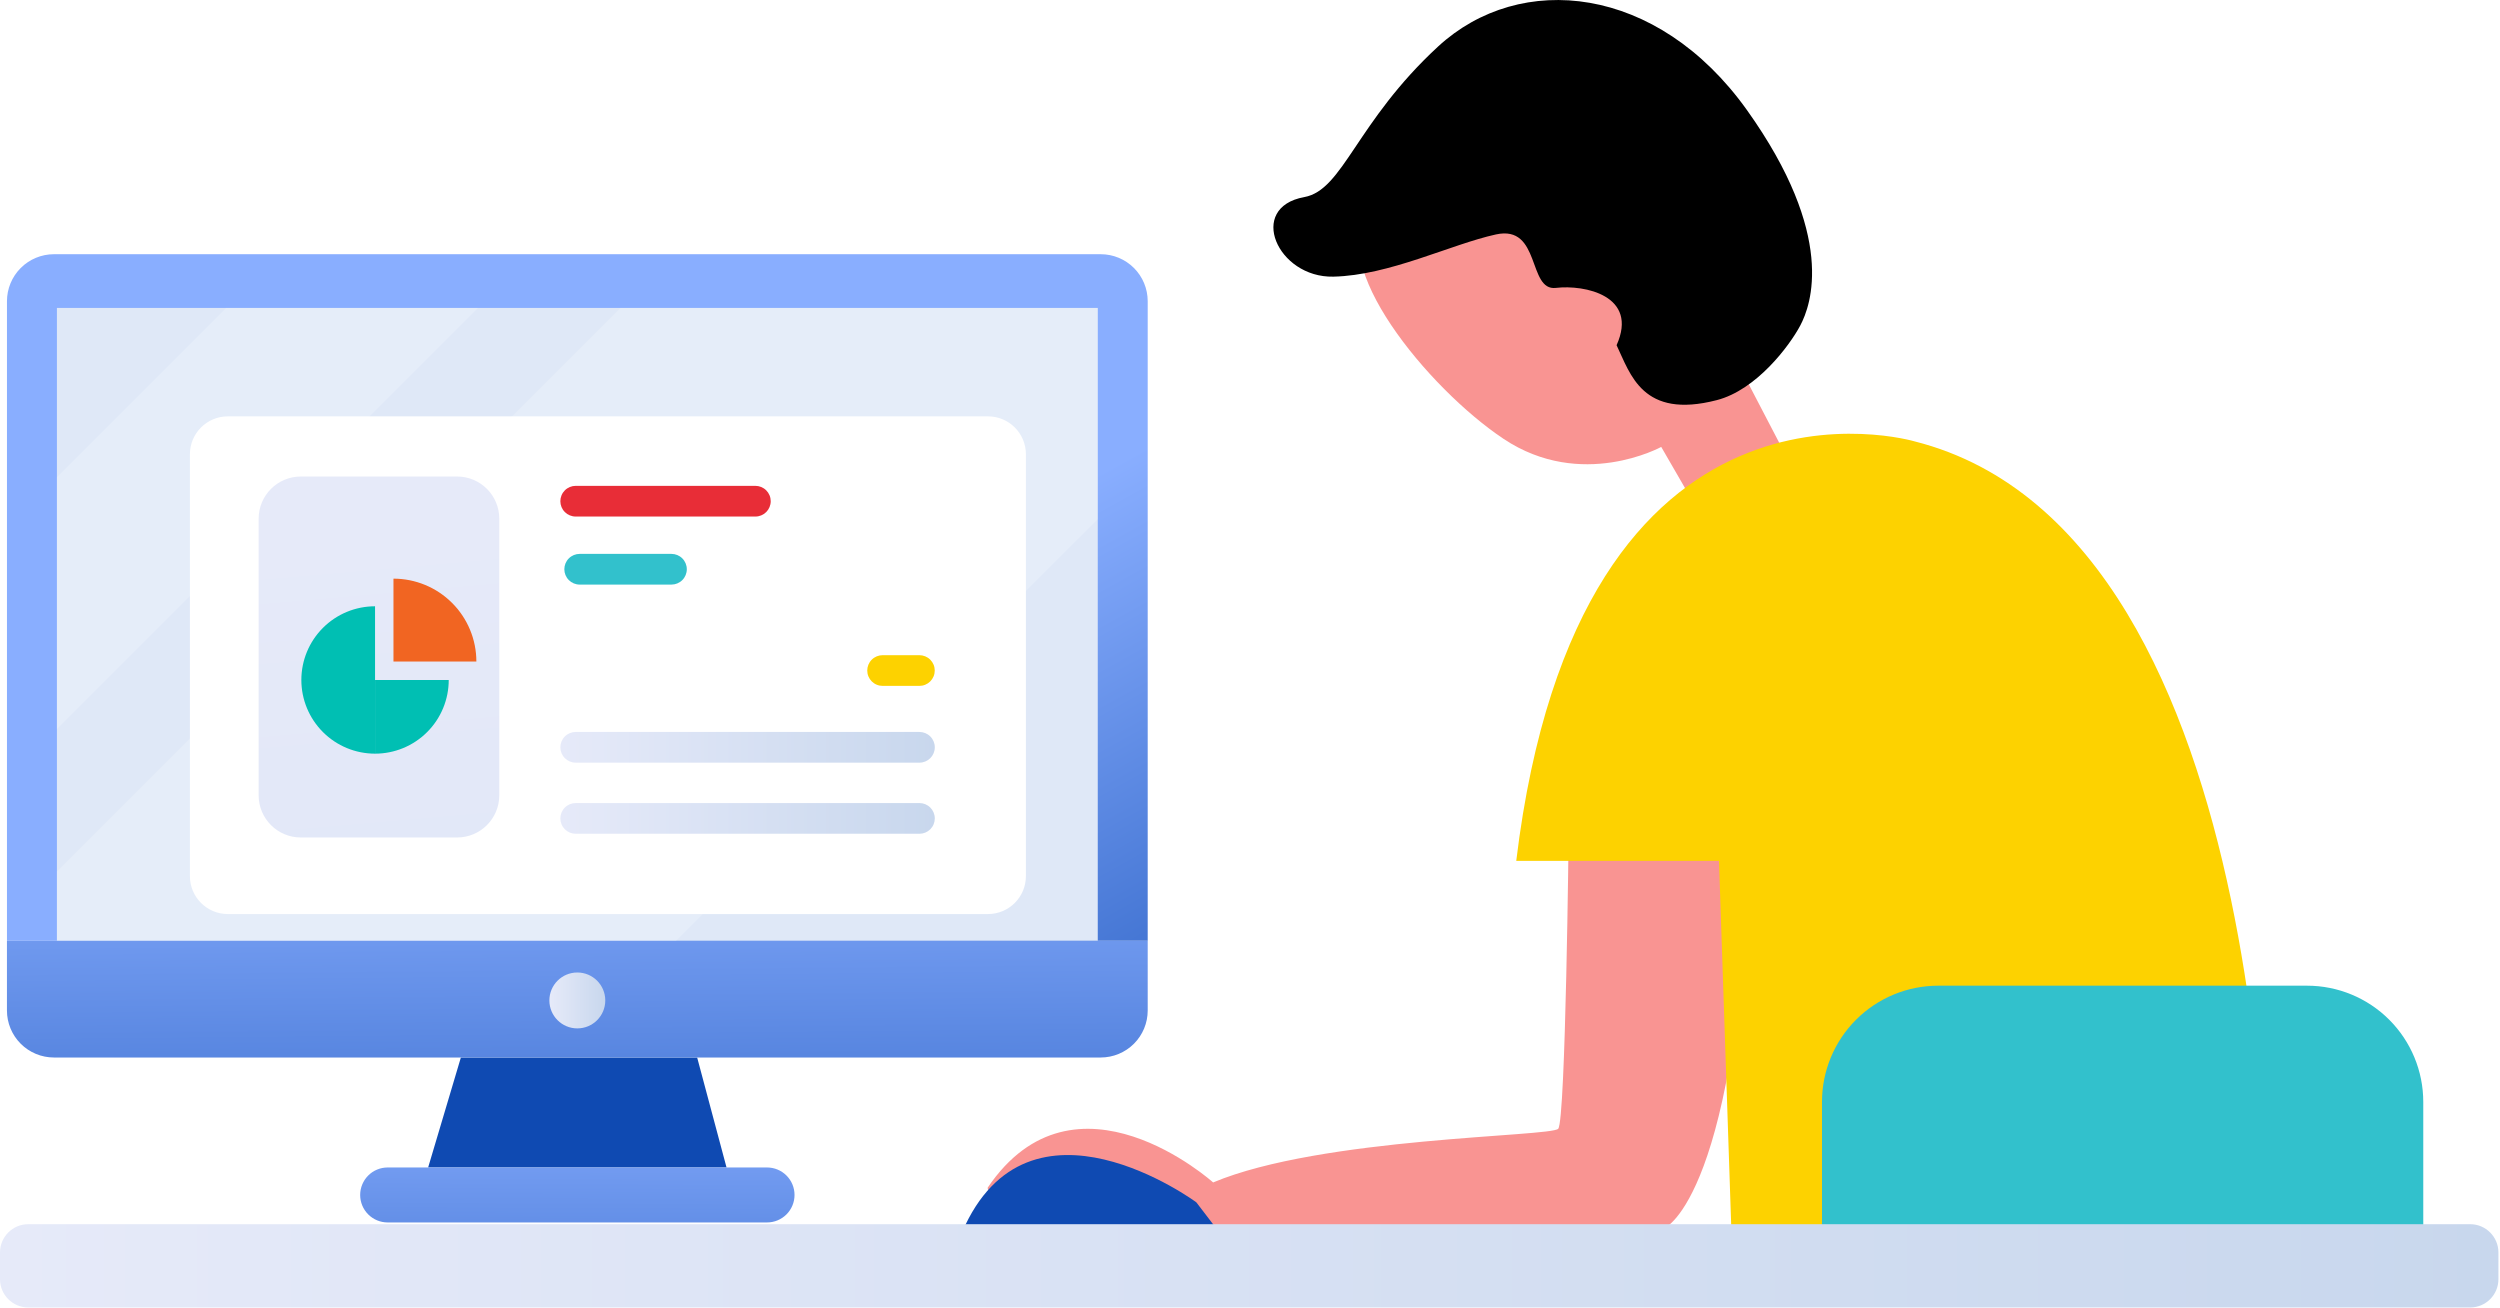 <svg width="342" height="179" viewBox="0 0 342 179" fill="none" xmlns="http://www.w3.org/2000/svg">
<path d="M233.92 72.666L227.256 61.138C227.256 61.138 216.351 67.147 205.691 60.038C195.27 53.089 181.221 35.812 187.431 29.121C193.641 22.43 213.445 4.393 220.149 13.308C226.853 22.223 245.749 42.345 238.965 52.062L246.047 65.654L233.92 72.666Z" fill="#F99492"/>
<path d="M182.397 37.846C190.047 37.683 198.45 33.433 204.64 32.072C210.83 30.711 208.957 39.847 212.849 39.385C216.741 38.923 224.198 40.425 221.149 47.225C223.041 51.169 224.667 57.377 234.856 54.738C240.278 53.338 244.789 47.33 246.273 44.538C247.757 41.746 251.252 32.256 238.99 15.068C226.728 -2.12 207.958 -3.997 196.726 6.368C185.494 16.733 183.761 25.995 178.426 26.961C170.545 28.39 174.739 38.01 182.397 37.846Z" fill="black"/>
<path d="M214.596 113.702C214.596 113.702 214.185 153.302 213.163 154.414C212.141 155.526 180.78 155.542 165.956 161.758C165.956 161.758 147.068 144.783 135.114 162.475C135.114 162.475 135.114 165.583 141.092 161.758C141.092 161.758 146.112 153.629 156.632 163.91C156.632 163.91 155.676 171.322 185.801 169.648L227.746 167.974C227.746 167.974 238.027 163.674 239.462 112.984L214.596 113.702Z" fill="#F99492"/>
<path d="M163.659 164.479C163.659 164.479 140.706 147.504 131.621 168.544H166.767L163.659 164.479Z" fill="#0F4AB2"/>
<path d="M261.935 60.385C261.935 60.385 216.03 46.757 207.423 117.766H235.158L236.832 167.736L310.232 175.865C310.232 175.865 312.861 73.296 261.935 60.385Z" fill="#FDD200"/>
<path d="M157.006 41.204V128.704H0.953V41.204C0.954 39.499 1.631 37.865 2.837 36.66C4.042 35.454 5.676 34.777 7.381 34.776H150.581C152.285 34.778 153.919 35.455 155.123 36.661C156.328 37.866 157.005 39.5 157.006 41.204Z" fill="url(#paint0_linear)"/>
<path d="M150.174 42.125H7.786V128.706H150.174V42.125Z" fill="#DFE8F7"/>
<path d="M99.39 159.71H58.569L63.047 144.667H95.371L99.39 159.71Z" fill="#0F4AB2"/>
<path d="M157.006 128.704V138.239C157.005 139.944 156.328 141.578 155.123 142.784C153.917 143.989 152.283 144.666 150.578 144.667H7.378C5.673 144.666 4.039 143.989 2.834 142.783C1.628 141.578 0.951 139.943 0.95 138.239V128.704H157.006Z" fill="url(#paint1_linear)"/>
<path d="M104.931 167.231H53.031C52.034 167.231 51.077 166.835 50.372 166.13C49.667 165.425 49.271 164.468 49.271 163.471C49.271 162.977 49.368 162.488 49.557 162.032C49.746 161.575 50.023 161.161 50.372 160.812C50.721 160.462 51.136 160.185 51.592 159.996C52.048 159.807 52.537 159.71 53.031 159.71H104.931C105.425 159.71 105.914 159.807 106.37 159.996C106.827 160.185 107.241 160.462 107.59 160.812C107.94 161.161 108.217 161.575 108.406 162.032C108.595 162.488 108.692 162.977 108.692 163.471C108.692 164.468 108.295 165.425 107.59 166.13C106.885 166.835 105.928 167.231 104.931 167.231Z" fill="url(#paint2_linear)"/>
<path opacity="0.2" d="M150.171 42.128V71.017L92.476 128.705H7.787V119.211L84.87 42.128H150.171Z" fill="white"/>
<path opacity="0.2" d="M65.386 42.128L7.786 99.728V65.291L30.949 42.128H65.386Z" fill="white"/>
<path d="M78.979 140.685C81.091 140.685 82.803 138.973 82.803 136.861C82.803 134.749 81.091 133.037 78.979 133.037C76.867 133.037 75.155 134.749 75.155 136.861C75.155 138.973 76.867 140.685 78.979 140.685Z" fill="url(#paint3_linear)"/>
<g filter="url(#filter0_d)">
<path d="M129.155 50.958H25.168C22.302 50.958 19.979 53.281 19.979 56.147V113.853C19.979 116.719 22.302 119.042 25.168 119.042H129.155C132.021 119.042 134.344 116.719 134.344 113.853V56.147C134.344 53.281 132.021 50.958 129.155 50.958Z" fill="white"/>
<path d="M97.335 64.664H72.756C72.199 64.664 71.665 64.443 71.271 64.049C70.877 63.655 70.656 63.121 70.656 62.564C70.656 62.288 70.71 62.015 70.816 61.761C70.921 61.506 71.076 61.274 71.271 61.079C71.466 60.884 71.698 60.73 71.952 60.624C72.207 60.518 72.48 60.464 72.756 60.464H97.335C97.611 60.464 97.884 60.518 98.139 60.624C98.393 60.73 98.625 60.884 98.82 61.079C99.015 61.274 99.17 61.506 99.275 61.761C99.381 62.015 99.435 62.288 99.435 62.564C99.435 63.121 99.214 63.655 98.82 64.049C98.426 64.443 97.892 64.664 97.335 64.664Z" fill="#E82D37"/>
<path d="M119.774 87.829H114.74C114.464 87.829 114.191 87.775 113.936 87.669C113.682 87.564 113.45 87.409 113.255 87.214C113.06 87.019 112.905 86.787 112.8 86.533C112.694 86.278 112.64 86.005 112.64 85.729C112.64 85.172 112.861 84.638 113.255 84.244C113.649 83.85 114.183 83.629 114.74 83.629H119.774C120.05 83.629 120.323 83.683 120.578 83.789C120.832 83.894 121.064 84.049 121.259 84.244C121.454 84.439 121.609 84.671 121.714 84.925C121.82 85.18 121.874 85.453 121.874 85.729C121.874 86.005 121.82 86.278 121.714 86.533C121.609 86.787 121.454 87.019 121.259 87.214C121.064 87.409 120.832 87.564 120.578 87.669C120.323 87.775 120.05 87.829 119.774 87.829Z" fill="#FDD200"/>
<path d="M119.78 98.332H72.756C72.199 98.332 71.665 98.111 71.271 97.717C70.877 97.323 70.656 96.789 70.656 96.232C70.656 95.675 70.877 95.141 71.271 94.747C71.665 94.353 72.199 94.132 72.756 94.132H119.78C120.337 94.132 120.871 94.353 121.265 94.747C121.659 95.141 121.88 95.675 121.88 96.232C121.88 96.789 121.659 97.323 121.265 97.717C120.871 98.111 120.337 98.332 119.78 98.332Z" fill="url(#paint4_linear)"/>
<path d="M119.78 108.059H72.756C72.48 108.059 72.207 108.005 71.952 107.899C71.698 107.793 71.466 107.639 71.271 107.444C71.076 107.249 70.921 107.017 70.816 106.763C70.71 106.508 70.656 106.235 70.656 105.959C70.656 105.402 70.877 104.868 71.271 104.474C71.665 104.08 72.199 103.859 72.756 103.859H119.78C120.337 103.859 120.871 104.08 121.265 104.474C121.659 104.868 121.88 105.402 121.88 105.959C121.88 106.235 121.826 106.508 121.72 106.763C121.615 107.017 121.46 107.249 121.265 107.444C121.07 107.639 120.838 107.793 120.584 107.899C120.329 108.005 120.056 108.059 119.78 108.059Z" fill="url(#paint5_linear)"/>
<path d="M85.858 73.972H73.301C72.744 73.972 72.21 73.751 71.816 73.357C71.422 72.963 71.201 72.429 71.201 71.872C71.201 71.315 71.422 70.781 71.816 70.387C72.21 69.993 72.744 69.772 73.301 69.772H85.855C86.412 69.772 86.946 69.993 87.34 70.387C87.734 70.781 87.955 71.315 87.955 71.872C87.955 72.428 87.734 72.962 87.341 73.356C86.948 73.75 86.414 73.971 85.858 73.972Z" fill="#32C1CC"/>
<path d="M56.533 59.188H35.151C31.965 59.188 29.382 61.771 29.382 64.957V102.799C29.382 105.985 31.965 108.568 35.151 108.568H56.533C59.719 108.568 62.302 105.985 62.302 102.799V64.957C62.302 61.771 59.719 59.188 56.533 59.188Z" fill="url(#paint6_linear)"/>
<g filter="url(#filter1_d)">
<path d="M46.826 71.159C49.834 71.159 52.718 72.354 54.845 74.481C56.972 76.608 58.167 79.492 58.167 82.5H46.826V71.159Z" fill="#F16522"/>
<path d="M34.225 85.02C34.225 82.346 35.287 79.782 37.178 77.892C39.068 76.001 41.632 74.939 44.306 74.939V85.02H34.225Z" fill="#00BFB3"/>
<path d="M44.306 95.101C41.632 95.101 39.068 94.039 37.178 92.148C35.287 90.258 34.225 87.694 34.225 85.02H44.306V95.101Z" fill="#00BFB3"/>
<path d="M54.387 85.02C54.387 87.694 53.325 90.258 51.434 92.148C49.544 94.039 46.98 95.101 44.306 95.101V85.02H54.387Z" fill="#00BFB3"/>
</g>
</g>
<path d="M265.148 134.842H315.603C319.82 134.842 323.864 136.517 326.846 139.499C329.828 142.481 331.503 146.525 331.503 150.742V169.686H249.248V150.742C249.248 146.525 250.923 142.481 253.905 139.499C256.887 136.517 260.931 134.842 265.148 134.842V134.842Z" fill="#32C1CC"/>
<path d="M337.916 167.469H3.868C1.732 167.469 0 169.201 0 171.337V174.994C0 177.13 1.732 178.862 3.868 178.862H337.916C340.052 178.862 341.784 177.13 341.784 174.994V171.337C341.784 169.201 340.052 167.469 337.916 167.469Z" fill="url(#paint7_linear)"/>
<defs>
<filter id="filter0_d" x="14.979" y="45.958" width="136.365" height="90.084" filterUnits="userSpaceOnUse" color-interpolation-filters="sRGB">
<feFlood flood-opacity="0" result="BackgroundImageFix"/>
<feColorMatrix in="SourceAlpha" type="matrix" values="0 0 0 0 0 0 0 0 0 0 0 0 0 0 0 0 0 0 127 0"/>
<feOffset dx="6" dy="6"/>
<feGaussianBlur stdDeviation="5.5"/>
<feColorMatrix type="matrix" values="0 0 0 0 0.314 0 0 0 0 0.553 0 0 0 0 0.839 0 0 0 0.6 0"/>
<feBlend mode="normal" in2="BackgroundImageFix" result="effect1_dropShadow"/>
<feBlend mode="normal" in="SourceGraphic" in2="effect1_dropShadow" result="shape"/>
</filter>
<filter id="filter1_d" x="32.225" y="70.159" width="29.942" height="29.942" filterUnits="userSpaceOnUse" color-interpolation-filters="sRGB">
<feFlood flood-opacity="0" result="BackgroundImageFix"/>
<feColorMatrix in="SourceAlpha" type="matrix" values="0 0 0 0 0 0 0 0 0 0 0 0 0 0 0 0 0 0 127 0"/>
<feOffset dx="1" dy="2"/>
<feGaussianBlur stdDeviation="1.5"/>
<feColorMatrix type="matrix" values="0 0 0 0 0.141 0 0 0 0 0.443 0 0 0 0 0.804 0 0 0 0.6 0"/>
<feBlend mode="normal" in2="BackgroundImageFix" result="effect1_dropShadow"/>
<feBlend mode="normal" in="SourceGraphic" in2="effect1_dropShadow" result="shape"/>
</filter>
<linearGradient id="paint0_linear" x1="91.308" y1="91.133" x2="145.686" y2="188.796" gradientUnits="userSpaceOnUse">
<stop offset="0.05" stop-color="#89AEFF"/>
<stop offset="1" stop-color="#0F4AB2"/>
</linearGradient>
<linearGradient id="paint1_linear" x1="52.136" y1="104.935" x2="53.009" y2="197.541" gradientUnits="userSpaceOnUse">
<stop offset="0.05" stop-color="#89AEFF"/>
<stop offset="1" stop-color="#0F4AB2"/>
</linearGradient>
<linearGradient id="paint2_linear" x1="84.27" y1="143.765" x2="83.973" y2="212.902" gradientUnits="userSpaceOnUse">
<stop offset="0.05" stop-color="#89AEFF"/>
<stop offset="1" stop-color="#0F4AB2"/>
</linearGradient>
<linearGradient id="paint3_linear" x1="75.155" y1="136.861" x2="82.803" y2="136.861" gradientUnits="userSpaceOnUse">
<stop stop-color="#E6EAF9"/>
<stop offset="1" stop-color="#C8D7ED"/>
</linearGradient>
<linearGradient id="paint4_linear" x1="70.656" y1="96.232" x2="121.88" y2="96.232" gradientUnits="userSpaceOnUse">
<stop stop-color="#E6EAF9"/>
<stop offset="1" stop-color="#C8D7ED"/>
</linearGradient>
<linearGradient id="paint5_linear" x1="70.656" y1="105.959" x2="121.88" y2="105.959" gradientUnits="userSpaceOnUse">
<stop stop-color="#E6EAF9"/>
<stop offset="1" stop-color="#C8D7ED"/>
</linearGradient>
<linearGradient id="paint6_linear" x1="45.151" y1="66.2" x2="75.243" y2="409.213" gradientUnits="userSpaceOnUse">
<stop stop-color="#E6EAF9"/>
<stop offset="1" stop-color="#C8D7ED"/>
</linearGradient>
<linearGradient id="paint7_linear" x1="0" y1="173.165" x2="341.784" y2="173.165" gradientUnits="userSpaceOnUse">
<stop stop-color="#E6EAF9"/>
<stop offset="1" stop-color="#C8D7ED"/>
</linearGradient>
</defs>
</svg>
